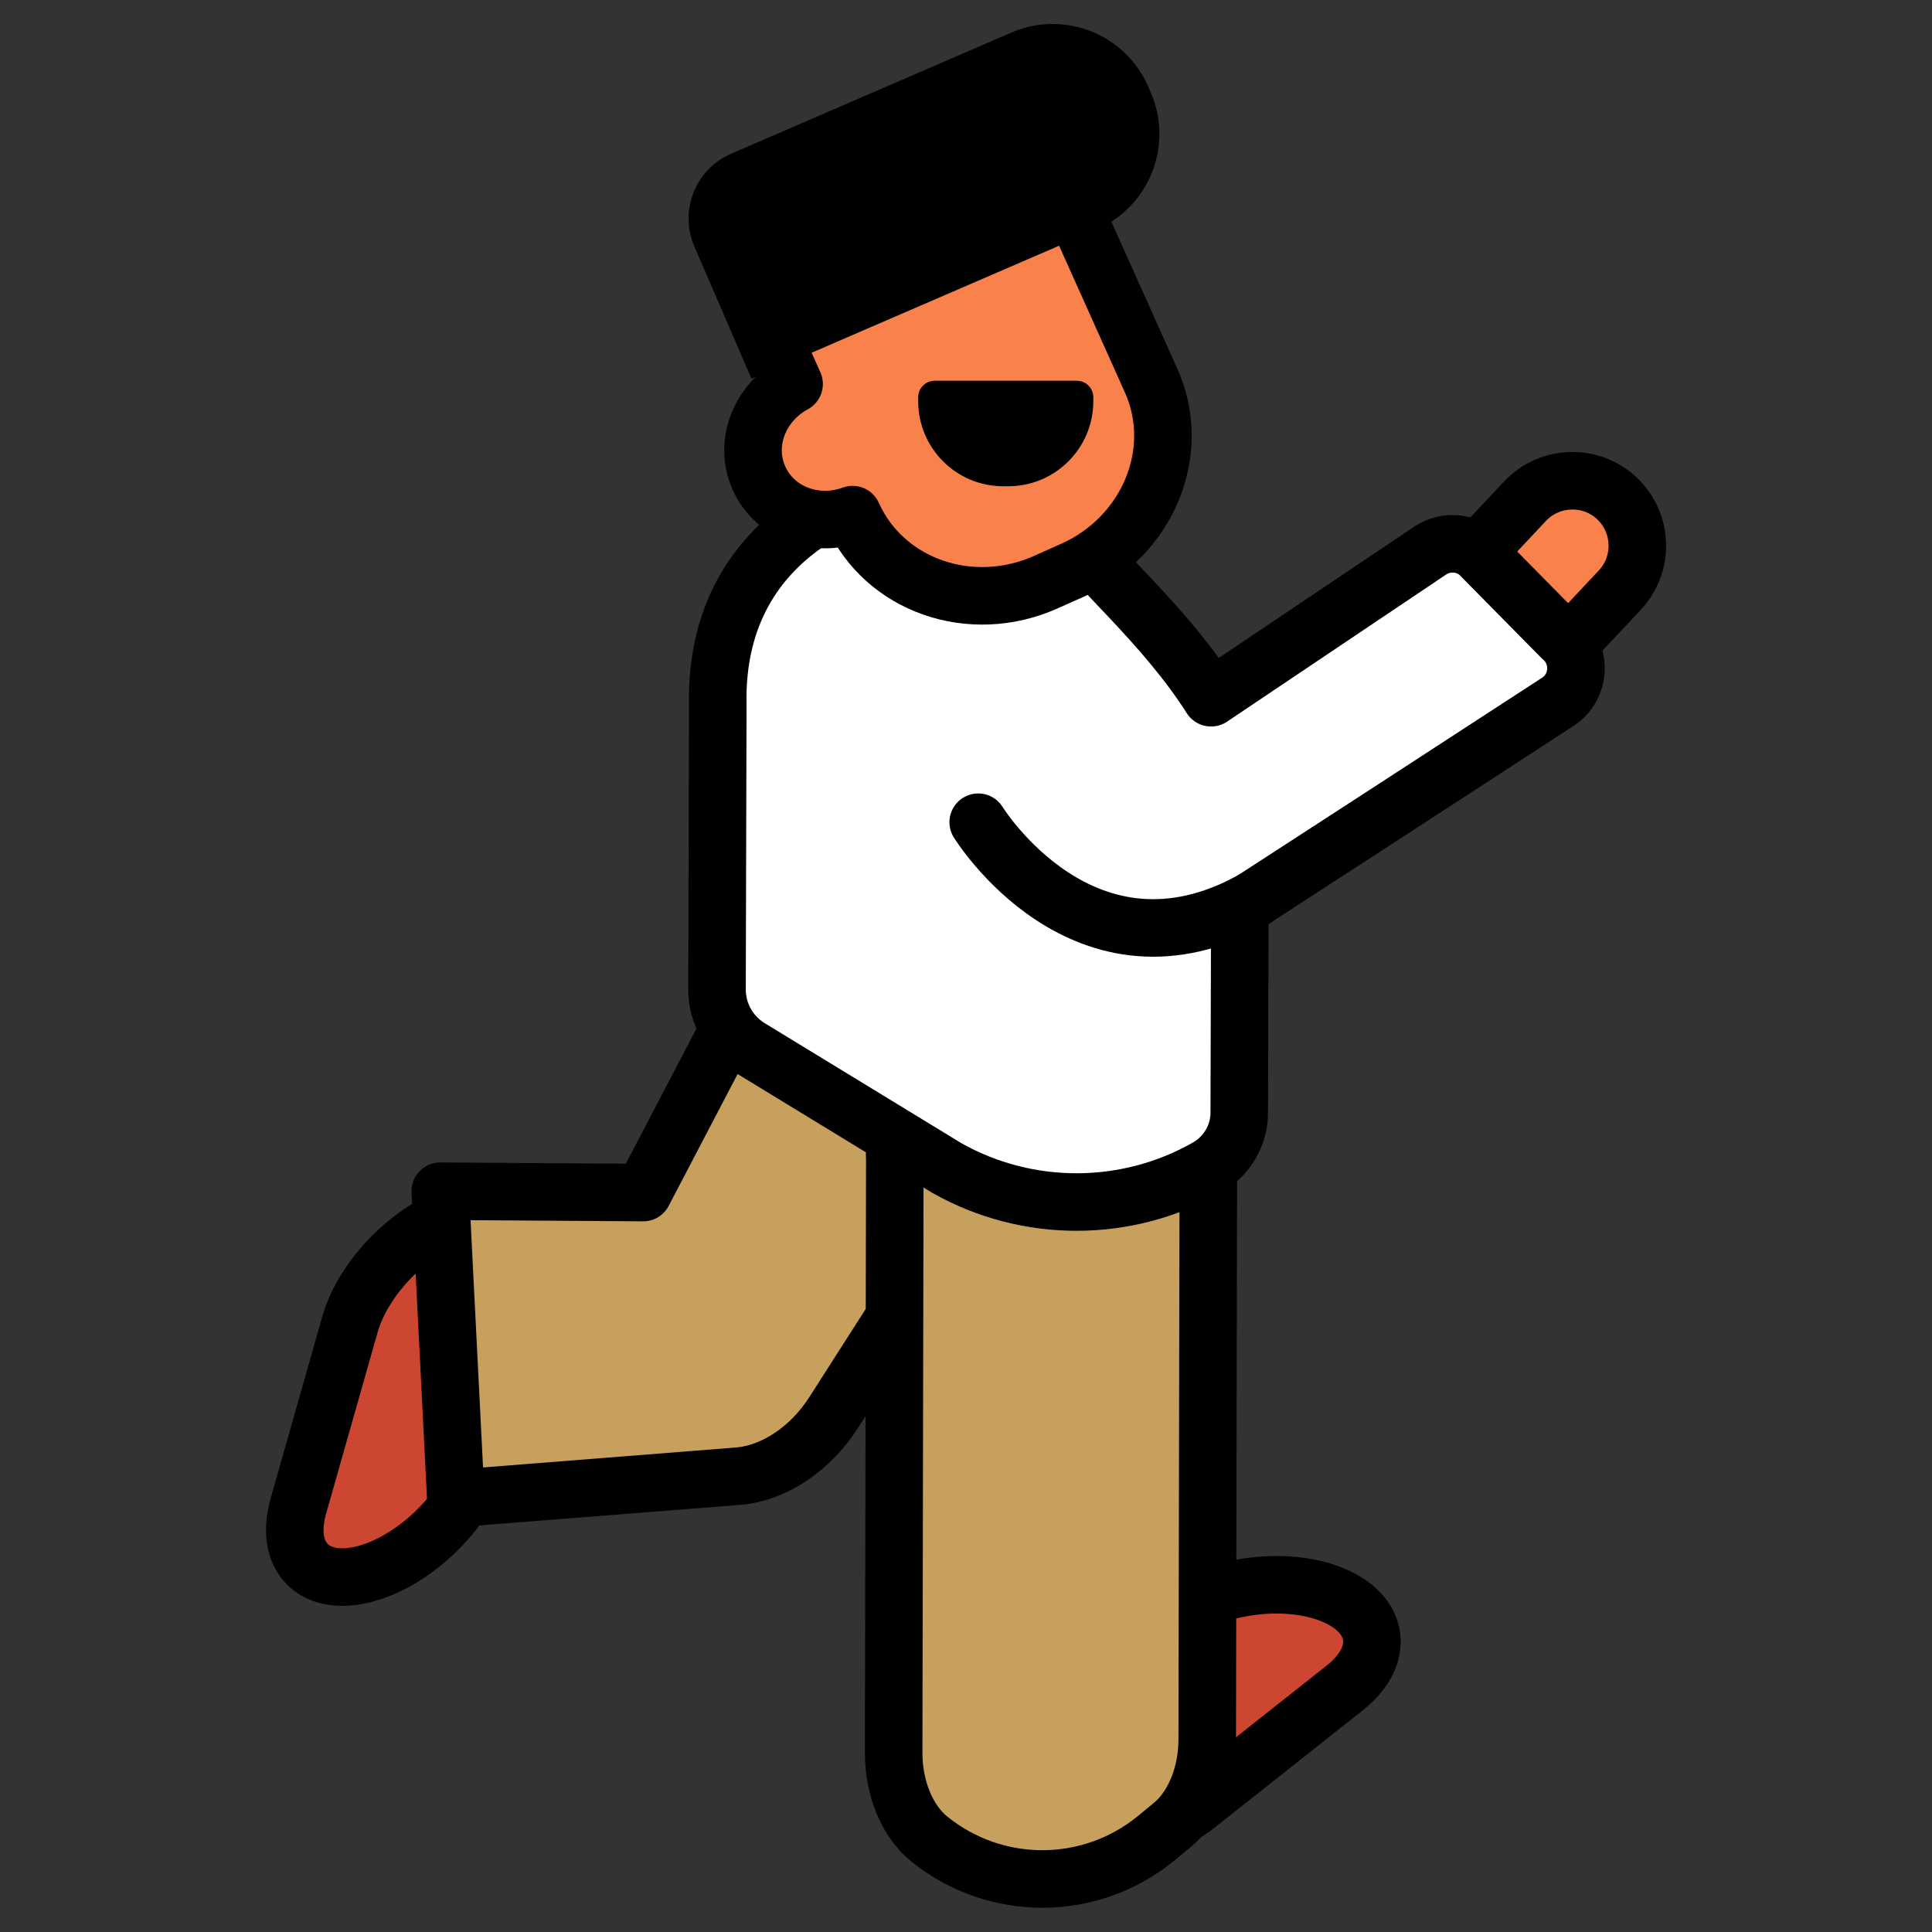 <svg width="90" height="90" viewBox="0 0 90 90" fill="none" xmlns="http://www.w3.org/2000/svg">
<rect x="0" y="0" width="90" height="90" fill="#333333" stroke="none"/>
<g clip-path="url(#clip0_1737_3919)">
<path d="M13.898 70.162C13.237 72.503 14.604 73.923 16.945 73.334C19.285 72.744 21.733 70.385 22.394 68.045L24.797 59.584C25.459 57.244 24.101 55.823 21.751 56.413C19.401 57.002 16.962 59.361 16.301 61.702L13.898 70.162Z" fill="#CC4631" stroke="black" stroke-width="2.68" stroke-linecap="round" stroke-linejoin="round"/>
<path d="M29.962 55.554L34.965 45.985L44.131 45.262L46.964 53.088L43.032 59.235L38.834 65.801C37.744 67.507 36.046 68.633 34.375 68.767L21.233 69.804L20.51 55.491L29.953 55.554H29.962Z" fill="#C6A05C" stroke="black" stroke-width="2.68" stroke-linecap="round" stroke-linejoin="round"/>
<path d="M47.615 80.829C45.712 82.338 45.989 84.286 48.231 85.188C50.474 86.091 53.842 85.59 55.745 84.09L62.642 78.631C64.545 77.121 64.277 75.173 62.026 74.271C59.783 73.378 56.415 73.869 54.512 75.37L47.615 80.829Z" fill="#CC4631" stroke="black" stroke-width="2.68" stroke-linecap="round" stroke-linejoin="round"/>
<path d="M41.675 53.804L49.34 47.541L56.291 53.178L56.237 81.026C56.237 82.679 55.603 84.206 54.593 85.028L53.843 85.645C50.77 88.155 46.365 88.155 43.283 85.663C42.255 84.832 41.621 83.286 41.63 81.624L41.684 53.804H41.675Z" fill="#C6A05C" stroke="black" stroke-width="2.68" stroke-linecap="round" stroke-linejoin="round"/>
<path d="M75.454 27.493C76.597 26.278 76.535 24.357 75.32 23.213C74.105 22.07 72.184 22.133 71.041 23.348L65.412 29.342L69.826 33.488L75.454 27.493Z" fill="#F9814C" stroke="black" stroke-width="2.68" stroke-linecap="round" stroke-linejoin="round"/>
<path d="M33.437 32.888C33.223 24.106 41.648 22.605 41.648 22.605C43.211 21.721 45.373 21.846 47.767 23.186L49.197 23.99C51.127 26.572 54.209 29.038 56.416 32.504L66.645 25.634C67.333 25.187 68.235 25.241 68.87 25.768L72.747 29.699C73.712 30.512 73.614 32.022 72.559 32.7L64.313 38.061L58.417 41.885C58.202 42.028 57.979 42.144 57.756 42.251L57.729 51.837C57.729 52.891 57.148 53.874 56.21 54.401C52.476 56.519 47.866 56.528 44.122 54.419L35.045 48.88C34.027 48.308 33.401 47.245 33.401 46.102L33.437 32.879V32.888Z" fill="white" stroke="black" stroke-width="2.68" stroke-linecap="round" stroke-linejoin="round"/>
<path d="M40.315 6.659C36.474 8.383 34.678 12.725 36.304 16.352L36.992 17.889C35.375 18.764 34.633 20.658 35.357 22.275C36.08 23.892 37.992 24.607 39.717 23.973C41.2 27.278 45.229 28.681 48.722 27.117L49.982 26.555C53.475 24.991 55.11 21.042 53.627 17.737L50.205 10.107C48.579 6.471 44.139 4.925 40.297 6.65L40.315 6.659Z" fill="#F9814C" stroke="black" stroke-width="2.68" stroke-linecap="round" stroke-linejoin="round"/>
<path d="M34.059 7.161L47.114 1.517C49.574 0.453 52.428 1.585 53.492 4.045L53.609 4.315C54.673 6.776 53.541 9.63 51.081 10.693L35.008 17.642L32.346 11.484C31.626 9.819 32.394 7.881 34.059 7.161Z" fill="black"/>
<path d="M43.533 17.737H50.162C50.582 17.737 50.93 18.077 50.93 18.506V18.693C50.93 20.882 49.152 22.651 46.972 22.651H46.731C44.542 22.651 42.773 20.873 42.773 18.693V18.506C42.773 18.086 43.113 17.737 43.542 17.737H43.533Z" fill="black"/>
<path d="M45.569 38.302C45.569 38.302 50.51 46.325 58.416 41.893Z" fill="white"/>
<path d="M45.569 38.302C45.569 38.302 50.51 46.325 58.416 41.893" stroke="black" stroke-width="2.68" stroke-linecap="round" stroke-linejoin="round"/>
</g>
<defs>
<clipPath id="clip0_1737_3919">
<rect width="65.228" height="87.759" fill="white" transform="translate(12.387 1.12)"/>
</clipPath>
</defs>
</svg>
